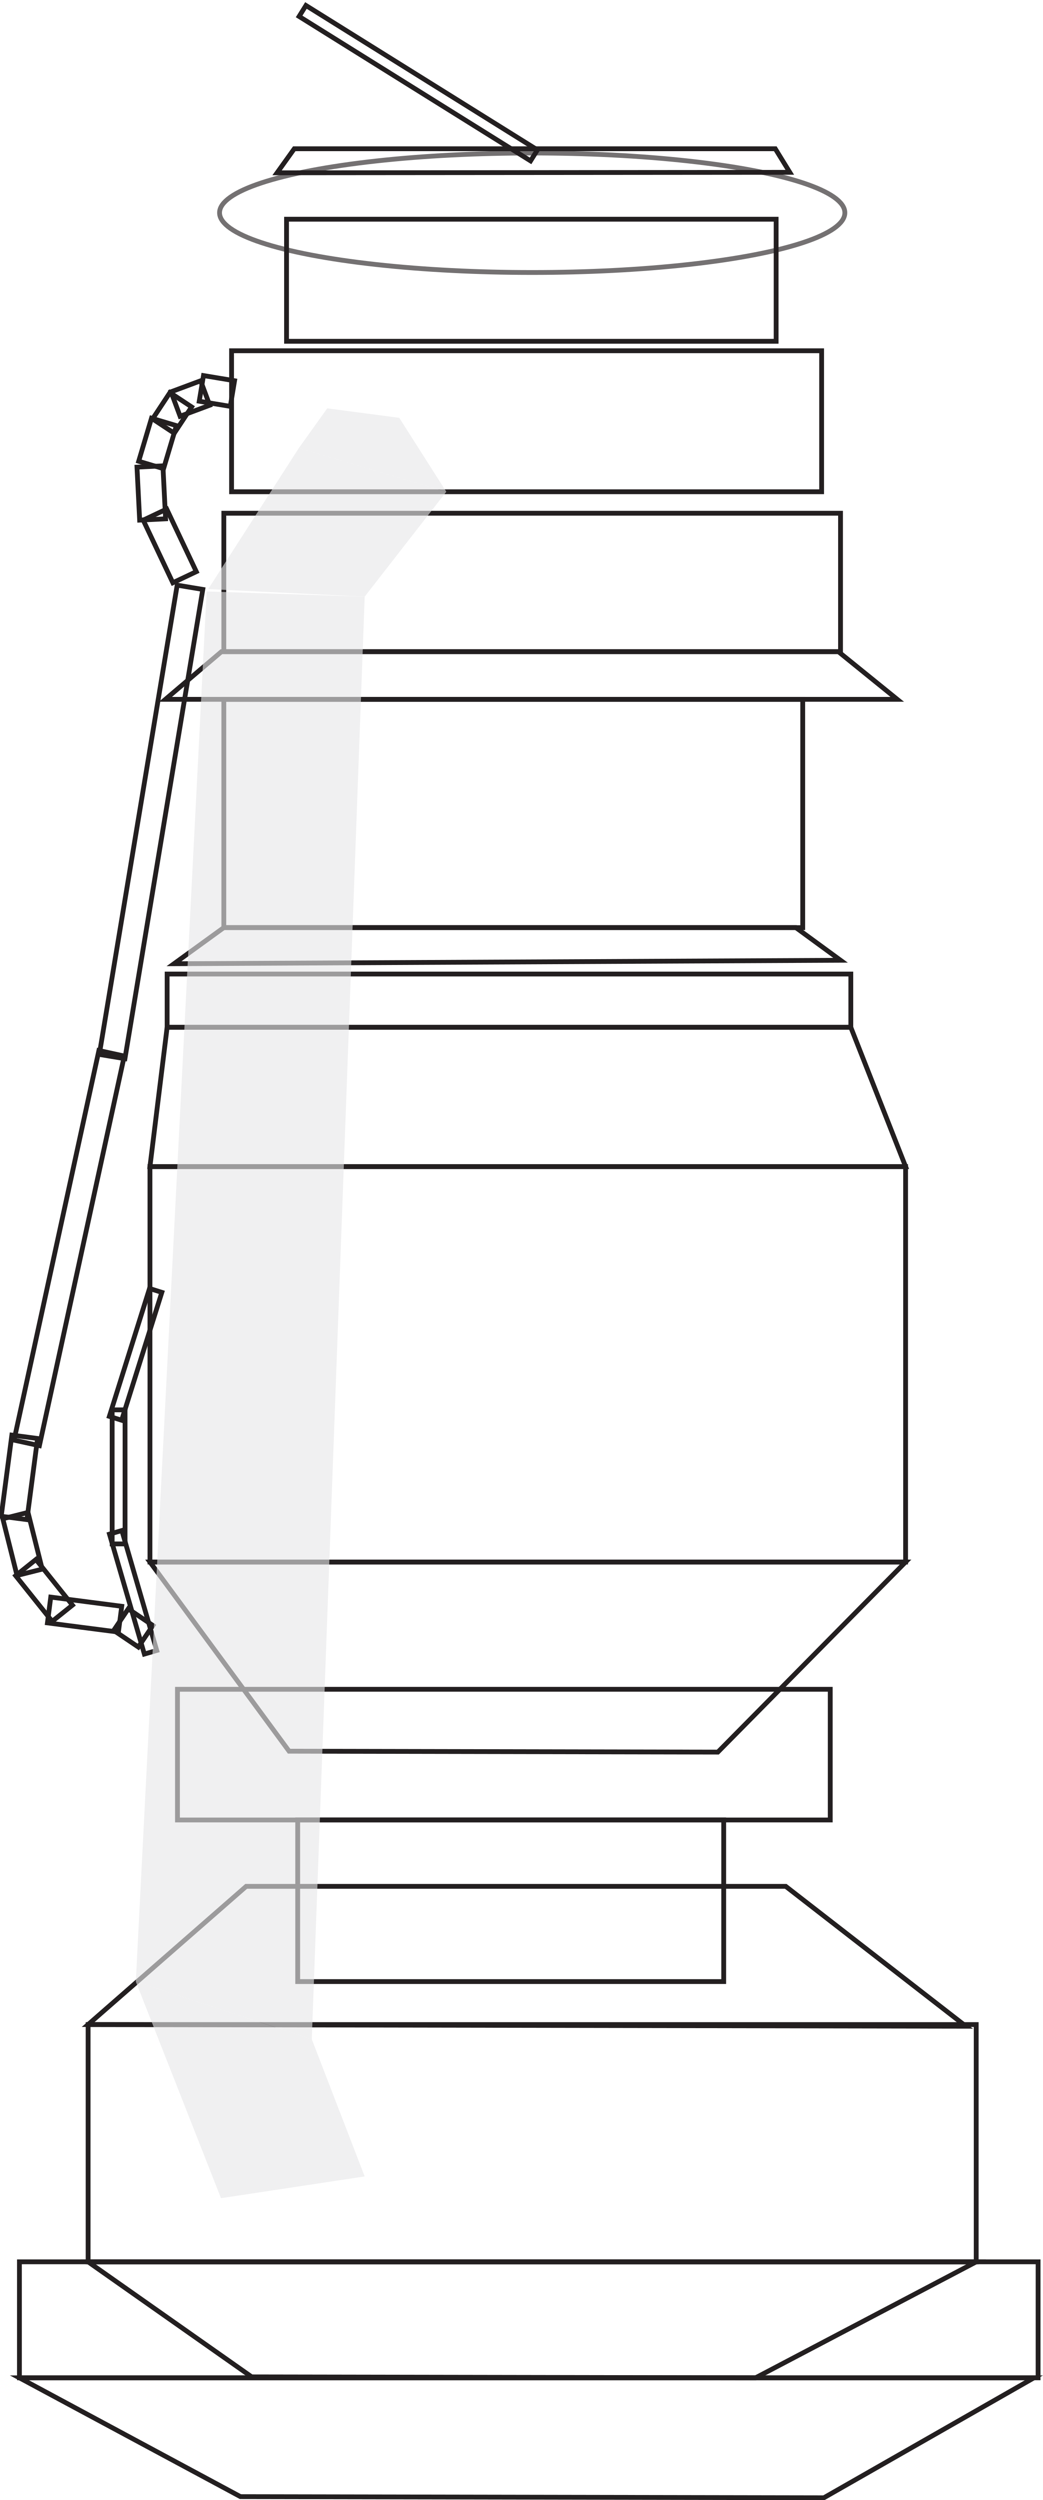 <?xml version="1.0" encoding="UTF-8"?>
<svg xmlns="http://www.w3.org/2000/svg" id="Layer_5" data-name="Layer 5" viewBox="0 0 216.87 519.4">
  <defs>
    <style>.cls-1,.cls-2{fill:none;stroke:#231f20;stroke-miterlimit:10;}.cls-2{opacity:0.63;}.cls-3{fill:#e6e7e8;opacity:0.62;}</style>
  </defs>
  <polygon class="cls-1" points="161.2 30.9 61.19 30.9 57.61 35.9 164.22 35.8 161.2 30.9"></polygon>
  <polygon class="cls-1" points="174.33 135.38 46.05 135.38 34.4 145.28 186.56 145.28 174.33 135.38"></polygon>
  <rect class="cls-1" x="137.14" y="30.12" width="56.62" height="2.68" transform="matrix(0.85, 0.53, -0.53, 0.85, -36.99, -97.15)"></rect>
  <ellipse class="cls-2" cx="110.66" cy="44.2" rx="65.01" ry="12.41"></ellipse>
  <rect class="cls-1" x="59.58" y="45.54" width="101.8" height="25.36"></rect>
  <rect class="cls-1" x="48.15" y="72.87" width="122.69" height="29.29"></rect>
  <rect class="cls-1" x="46.54" y="106.62" width="128.23" height="28.75"></rect>
  <rect class="cls-1" x="46.54" y="145.28" width="120.37" height="47.43"></rect>
  <polygon class="cls-1" points="174.77 199.49 36.18 200.21 46.54 192.7 165.48 192.7 174.77 199.49"></polygon>
  <rect class="cls-1" x="34.75" y="202.35" width="142.16" height="11.07"></rect>
  <polygon class="cls-1" points="188.3 242.35 31.18 242.35 34.75 213.42 176.91 213.42 188.3 242.35"></polygon>
  <polygon class="cls-1" points="200.84 420.94 18.32 420.59 51.19 391.88 163.38 391.88 200.84 420.94"></polygon>
  <polygon class="cls-1" points="188.3 324.5 31.18 324.5 60.11 363.8 149.26 363.99 188.3 324.5"></polygon>
  <polygon class="cls-1" points="202.99 469.88 18.32 469.88 52.33 493.78 157.1 493.98 202.99 469.88"></polygon>
  <polygon class="cls-1" points="214.98 493.98 4.04 493.98 49.99 518.66 171.3 518.9 214.98 493.98"></polygon>
  <rect class="cls-1" x="31.18" y="242.35" width="157.12" height="82.15"></rect>
  <rect class="cls-1" x="36.9" y="350.94" width="135.73" height="27.15"></rect>
  <rect class="cls-1" x="61.9" y="378.08" width="88.58" height="33.58"></rect>
  <rect class="cls-1" x="18.32" y="420.59" width="184.66" height="49.29"></rect>
  <rect class="cls-1" x="4.04" y="469.88" width="211.81" height="24.1"></rect>
  <rect class="cls-1" x="107.08" y="136.06" width="5.4" height="98.82" transform="translate(-46.5 -30.2) rotate(9.43)"></rect>
  <rect class="cls-1" x="110.99" y="120.92" width="5.4" height="14.39" transform="translate(-122.27 46.25) rotate(-25.33)"></rect>
  <rect class="cls-1" x="108.44" y="102.17" width="5.4" height="9.33" transform="translate(-43.23 -42.01) rotate(16.6)"></rect>
  <rect class="cls-1" x="107.13" y="111.63" width="5.4" height="11.02" transform="translate(-84.14 -9.04) rotate(-2.89)"></rect>
  <rect class="cls-1" x="111.47" y="97.22" width="5.4" height="6.55" transform="translate(-4.16 -60.98) rotate(33.42)"></rect>
  <rect class="cls-1" x="115.37" y="93.77" width="5.4" height="6.55" transform="matrix(0.35, 0.94, -0.94, 0.35, 89.48, -62.16)"></rect>
  <rect class="cls-1" x="120.78" y="92.66" width="5.4" height="6.55" transform="translate(159.97 -24.87) rotate(99.43)"></rect>
  <rect class="cls-1" x="90.07" y="232.58" width="5.4" height="82.84" transform="translate(-17.89 -28.19) rotate(12.3)"></rect>
  <rect class="cls-1" x="80.38" y="313.54" width="5.4" height="17.03" transform="matrix(0.99, 0.13, -0.13, 0.99, -36.35, -22.72)"></rect>
  <rect class="cls-1" x="80.38" y="329.38" width="5.4" height="12.15" transform="translate(-157.51 15.58) rotate(-14.08)"></rect>
  <rect class="cls-1" x="84.83" y="339.07" width="5.4" height="12.15" transform="translate(-274.8 115.57) rotate(-38.66)"></rect>
  <rect class="cls-1" x="93.27" y="342.73" width="5.4" height="14.88" transform="translate(-342 385.68) rotate(-82.63)"></rect>
  <rect class="cls-1" x="102.98" y="349.63" width="5.4" height="6.17" transform="matrix(0.56, -0.83, 0.83, 0.56, -324.22, 228.39)"></rect>
  <rect class="cls-1" x="23.32" y="292.89" width="2.68" height="27.85"></rect>
  <rect class="cls-1" x="104.69" y="332.55" width="2.68" height="25.95" transform="translate(-170.7 28.67) rotate(-16.23)"></rect>
  <rect class="cls-1" x="105.24" y="282.15" width="2.68" height="27.85" transform="translate(15.36 -33.05) rotate(17.46)"></rect>
  <polygon class="cls-3" points="64.83 423.64 28.24 411.66 42.97 122.87 75.83 123.95 64.83 423.64"></polygon>
  <polygon class="cls-3" points="62.14 93.08 92.8 102.16 75.83 123.95 43.29 122.38 62.14 93.08"></polygon>
  <polygon class="cls-3" points="68.04 84.83 83.02 86.8 92.8 102.16 62.14 93.08 68.04 84.83"></polygon>
  <polygon class="cls-3" points="28.24 411.66 45.95 456.66 75.83 452.14 64.83 423.64 28.24 411.66"></polygon>
</svg>
